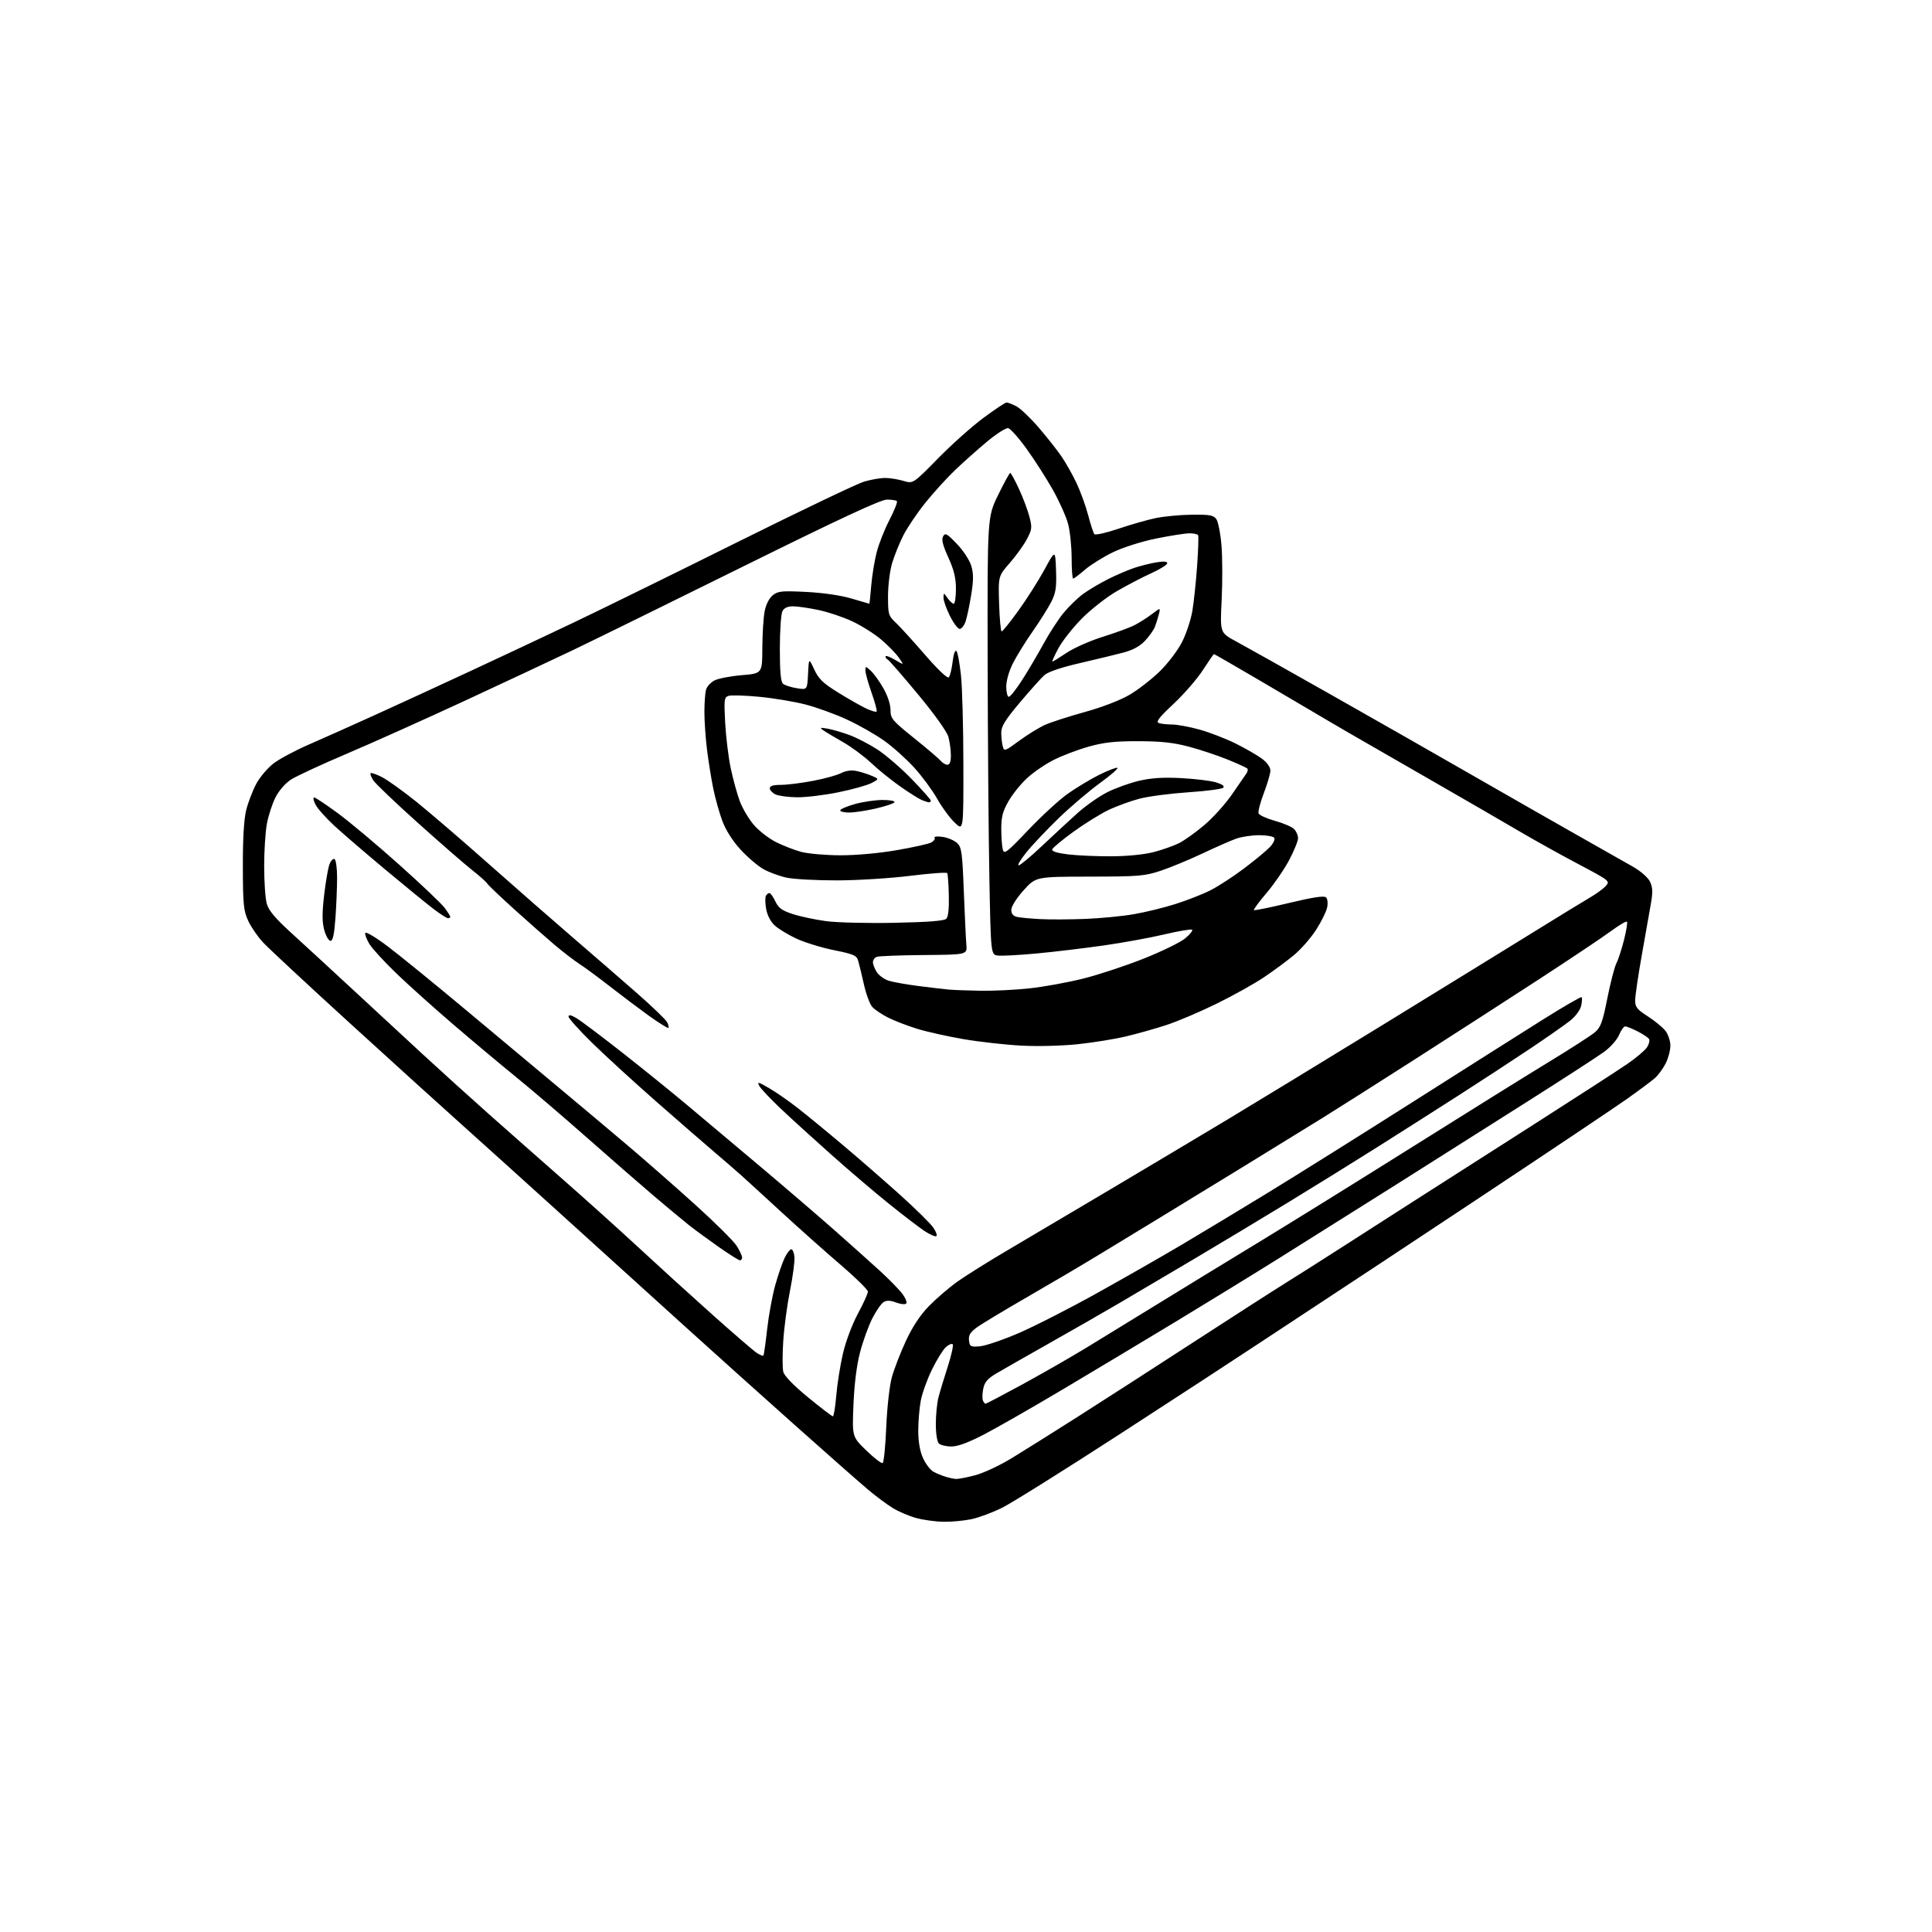 <?xml version="1.0" encoding="UTF-8" standalone="no"?>
<svg 
  version="1.1" 
  xmlns="http://www.w3.org/2000/svg" 
  xmlns:xlink="http://www.w3.org/1999/xlink" 
  xmlns:svg="http://www.w3.org/2000/svg"
  xmlns:rdf="http://www.w3.org/1999/02/22-rdf-syntax-ns#"
  xmlns:cc="http://creativecommons.org/ns#"
  xmlns:dc="http://purl.org/dc/elements/1.1/"
  viewBox="0 0 768 768"
  width="768"
  height="768"
>
<style>svg {background-color: white; }</style>"
<path stroke="none" fill="black" fill-rule="evenodd" d="M375.20,604.93C372.07,604.90 367.15,604.23 364.27,603.46C361.40,602.69 357.12,600.85 354.77,599.39C352.42,597.93 348.03,594.65 345.01,592.11C342.00,589.58 328.92,578.05 315.96,566.50C303.00,554.95 283.45,537.40 272.52,527.50C261.59,517.60 239.98,498.02 224.50,484.00C209.02,469.98 190.57,453.32 183.50,447.00C176.42,440.68 156.65,422.75 139.56,407.17C122.48,391.60 106.75,376.97 104.61,374.67C102.47,372.38 99.78,368.48 98.65,366.00C96.82,362.02 96.57,359.52 96.54,344.50C96.51,333.32 96.97,325.62 97.87,322.00C98.63,318.98 100.42,314.30 101.85,311.62C103.28,308.94 106.38,305.27 108.73,303.48C111.08,301.68 117.39,298.31 122.75,295.98C128.11,293.65 139.93,288.37 149.00,284.25C158.07,280.13 175.18,272.26 187.00,266.76C198.82,261.27 217.28,252.59 228.00,247.49C238.72,242.38 267.98,228.02 293.00,215.57C318.02,203.13 340.72,192.28 343.43,191.47C346.14,190.66 349.92,190.00 351.82,190.00C353.71,190.00 357.00,190.52 359.13,191.16C362.98,192.31 362.98,192.31 372.83,182.27C378.24,176.75 386.39,169.48 390.92,166.12C395.46,162.75 399.61,160.00 400.14,160.00C400.67,160.00 402.41,160.68 404.01,161.50C405.60,162.33 409.56,166.09 412.80,169.85C416.05,173.62 420.13,178.78 421.88,181.32C423.63,183.87 426.35,188.68 427.93,192.02C429.51,195.36 431.59,201.11 432.56,204.79C433.53,208.48 434.64,211.88 435.04,212.33C435.44,212.79 439.76,211.82 444.63,210.17C449.51,208.52 456.20,206.61 459.50,205.93C462.80,205.25 469.25,204.65 473.83,204.60C480.81,204.52 482.37,204.80 483.50,206.33C484.23,207.33 485.16,212.06 485.56,216.83C485.95,221.60 485.98,231.36 485.63,238.51C484.97,251.52 484.97,251.52 491.24,254.90C494.68,256.75 511.45,266.16 528.50,275.81C545.55,285.46 570.98,299.95 585.00,308.01C599.02,316.06 617.92,326.86 627.00,331.99C636.08,337.12 645.98,342.73 649.00,344.46C652.22,346.29 655.08,348.79 655.89,350.47C656.99,352.76 657.06,354.60 656.22,359.43C655.63,362.77 654.00,372.02 652.58,380.00C651.17,387.98 650.01,395.92 650.00,397.65C650.00,400.33 650.74,401.26 655.02,404.01C657.78,405.78 660.93,408.37 662.02,409.75C663.11,411.14 664.00,413.79 664.00,415.67C664.00,417.55 663.14,420.75 662.10,422.79C661.05,424.83 659.14,427.43 657.85,428.56C656.56,429.69 651.67,433.34 647.00,436.66C642.33,439.98 615.77,457.77 588.00,476.18C560.23,494.60 532.77,512.75 527.00,516.51C521.23,520.28 509.30,528.14 500.50,533.97C491.70,539.81 466.66,556.15 444.85,570.27C423.05,584.40 402.12,597.49 398.35,599.36C394.58,601.24 389.12,603.27 386.20,603.89C383.29,604.50 378.34,604.97 375.20,604.93zM380.04,587.91C380.89,587.96 384.26,587.31 387.54,586.46C390.82,585.62 397.32,582.60 402.00,579.75C406.68,576.91 418.58,569.44 428.46,563.16C438.34,556.87 459.04,543.54 474.46,533.52C489.88,523.51 506.32,512.94 511.00,510.03C515.67,507.12 524.90,501.27 531.50,497.03C538.10,492.79 551.60,484.13 561.50,477.79C571.40,471.45 593.23,457.51 610.00,446.80C626.77,436.09 643.37,425.35 646.87,422.94C650.38,420.53 653.91,417.55 654.71,416.32C655.51,415.09 655.88,413.61 655.52,413.03C655.16,412.45 653.11,411.08 650.97,409.99C648.83,408.89 646.62,408.00 646.05,408.00C645.49,408.00 644.38,409.54 643.59,411.43C642.80,413.34 640.13,416.34 637.59,418.18C635.07,420.01 621.42,428.85 607.26,437.83C593.09,446.82 569.35,461.83 554.50,471.21C539.65,480.58 519.17,493.45 509.00,499.81C498.82,506.18 480.15,517.64 467.50,525.30C454.85,532.95 434.60,545.09 422.50,552.29C410.40,559.48 396.33,567.53 391.24,570.18C384.93,573.46 380.77,575.00 378.19,575.00C376.11,575.00 373.86,574.46 373.20,573.80C372.51,573.11 372.00,569.82 372.01,566.05C372.01,562.45 372.48,557.70 373.05,555.50C373.62,553.30 375.28,547.80 376.74,543.28C378.20,538.76 379.08,534.75 378.70,534.37C378.32,533.99 377.09,534.51 375.97,535.53C374.84,536.55 372.36,540.56 370.46,544.44C368.56,548.32 366.55,553.92 366.00,556.89C365.45,559.85 365.01,565.25 365.02,568.89C365.04,573.20 365.70,576.95 366.94,579.67C367.98,581.96 369.85,584.39 371.11,585.06C372.36,585.73 374.53,586.62 375.94,587.05C377.35,587.48 379.19,587.87 380.04,587.91zM350.88,581.57C351.34,581.29 351.98,574.86 352.30,567.28C352.63,559.45 353.59,550.91 354.52,547.50C355.43,544.20 357.95,537.67 360.13,533.00C362.78,527.31 365.81,522.74 369.29,519.16C372.16,516.23 377.20,511.89 380.50,509.53C383.80,507.17 392.80,501.53 400.50,497.00C408.20,492.46 426.65,481.54 441.50,472.73C456.35,463.91 477.27,451.43 488.00,444.99C498.73,438.54 526.40,421.68 549.50,407.51C572.60,393.33 599.60,376.71 609.50,370.58C619.40,364.44 629.53,358.24 632.00,356.81C634.48,355.38 637.32,353.31 638.31,352.21C640.09,350.24 639.92,350.11 627.31,343.43C620.26,339.71 609.77,333.87 604.00,330.47C598.23,327.07 582.70,318.08 569.50,310.50C556.30,302.92 541.45,294.37 536.50,291.50C531.55,288.63 525.02,284.81 522.00,283.00C518.98,281.19 508.93,275.28 499.67,269.86C490.42,264.44 482.72,260.00 482.56,260.00C482.41,260.00 480.42,262.88 478.14,266.40C475.86,269.92 470.63,275.95 466.51,279.80C460.87,285.06 459.41,286.94 460.59,287.40C461.46,287.73 463.82,288.00 465.85,288.00C467.88,288.00 472.83,288.91 476.84,290.02C480.86,291.14 487.37,293.66 491.32,295.63C495.27,297.60 499.96,300.32 501.75,301.66C503.67,303.11 505.00,304.99 505.00,306.28C505.00,307.48 503.83,311.52 502.40,315.25C500.97,318.99 500.03,322.63 500.30,323.33C500.57,324.04 503.49,325.37 506.80,326.29C510.11,327.20 513.53,328.67 514.41,329.55C515.28,330.43 516.00,332.06 516.00,333.18C516.00,334.29 514.42,338.20 512.49,341.85C510.56,345.51 506.51,351.40 503.51,354.93C500.50,358.47 498.22,361.55 498.45,361.78C498.68,362.01 504.98,360.73 512.47,358.93C522.09,356.63 526.39,355.99 527.14,356.74C527.75,357.35 527.92,359.10 527.53,360.85C527.16,362.53 525.17,366.52 523.11,369.71C521.05,372.90 517.14,377.36 514.43,379.62C511.72,381.88 506.35,385.85 502.50,388.44C498.65,391.04 490.10,395.81 483.50,399.04C476.90,402.28 467.90,406.10 463.50,407.52C459.10,408.95 451.90,410.97 447.50,412.01C443.10,413.06 434.55,414.44 428.50,415.08C422.21,415.75 412.56,416.00 405.97,415.65C399.62,415.31 389.27,414.15 382.97,413.07C376.66,411.99 368.35,410.13 364.50,408.94C360.65,407.75 355.48,405.75 353.00,404.49C350.52,403.24 347.71,401.35 346.75,400.28C345.79,399.22 344.31,395.23 343.45,391.43C342.59,387.62 341.57,383.38 341.17,382.01C340.54,379.79 339.47,379.32 331.48,377.70C326.54,376.70 319.80,374.62 316.50,373.08C313.20,371.54 309.31,369.16 307.86,367.79C306.26,366.28 304.95,363.69 304.53,361.19C304.15,358.93 304.12,356.61 304.48,356.04C304.83,355.47 305.46,355.00 305.87,355.00C306.29,355.00 307.34,356.49 308.21,358.31C309.48,360.97 310.86,361.97 315.15,363.36C318.09,364.32 324.05,365.58 328.38,366.17C332.72,366.75 344.96,367.05 355.61,366.83C368.91,366.56 375.34,366.06 376.17,365.23C376.95,364.45 377.30,361.16 377.17,355.89C377.06,351.41 376.78,347.45 376.54,347.07C376.31,346.69 369.68,347.18 361.81,348.16C353.94,349.13 340.88,349.95 332.80,349.97C324.71,349.98 315.71,349.51 312.80,348.90C309.88,348.30 305.65,346.74 303.38,345.44C301.12,344.14 297.03,340.62 294.29,337.63C291.20,334.24 288.49,329.97 287.14,326.34C285.95,323.13 284.33,317.35 283.54,313.50C282.75,309.65 281.63,302.69 281.05,298.03C280.47,293.37 280.01,286.62 280.01,283.03C280.02,279.44 280.30,275.47 280.64,274.21C280.98,272.95 282.50,271.28 284.01,270.49C285.53,269.71 290.42,268.76 294.89,268.39C303.00,267.71 303.00,267.71 303.04,257.61C303.07,252.05 303.47,245.49 303.95,243.04C304.47,240.31 305.73,237.83 307.15,236.66C309.25,234.96 310.67,234.81 320.50,235.30C327.20,235.64 334.23,236.66 338.50,237.93C342.35,239.07 345.54,240.00 345.60,240.00C345.66,240.00 345.99,236.74 346.33,232.75C346.67,228.76 347.65,222.80 348.50,219.50C349.34,216.20 351.63,210.42 353.59,206.65C355.54,202.88 356.86,199.53 356.53,199.20C356.20,198.87 354.41,198.60 352.54,198.60C350.11,198.60 333.80,206.20 295.32,225.23C265.72,239.88 235.20,254.87 227.50,258.55C219.80,262.22 200.68,271.18 185.00,278.46C169.32,285.73 148.18,295.22 138.00,299.55C127.83,303.87 117.78,308.53 115.67,309.89C113.42,311.35 110.89,314.27 109.51,316.97C108.23,319.51 106.69,324.23 106.09,327.47C105.49,330.72 105.00,338.35 105.01,344.43C105.01,350.52 105.47,357.17 106.04,359.21C106.81,361.99 109.36,365.00 116.18,371.21C121.19,375.77 132.09,385.80 140.39,393.50C148.70,401.20 161.12,412.70 168.00,419.05C174.88,425.39 186.57,435.98 194.00,442.58C201.43,449.18 214.92,461.08 223.98,469.04C233.04,476.99 246.54,489.15 253.98,496.04C261.42,502.94 274.48,514.82 283.00,522.43C291.52,530.04 299.53,536.94 300.78,537.77C302.04,538.59 303.24,539.10 303.45,538.88C303.66,538.67 304.33,534.00 304.94,528.50C305.55,523.00 306.99,515.12 308.14,511.00C309.29,506.88 310.97,501.98 311.87,500.11C312.76,498.25 313.95,496.67 314.50,496.61C315.05,496.55 315.64,497.90 315.80,499.62C315.97,501.33 315.18,507.35 314.05,512.99C312.92,518.63 311.71,527.63 311.36,532.99C311.00,538.35 311.01,543.90 311.37,545.32C311.78,546.95 315.43,550.71 321.21,555.46C326.26,559.61 330.70,563.00 331.07,563.00C331.44,563.00 332.05,559.29 332.43,554.75C332.81,550.21 334.00,542.69 335.09,538.02C336.22,533.17 338.77,526.40 341.03,522.20C343.22,518.15 345.00,514.22 345.00,513.45C345.00,512.68 340.12,507.88 334.15,502.77C328.19,497.67 317.73,488.36 310.90,482.08C304.08,475.80 296.70,469.05 294.50,467.08C292.30,465.11 287.58,461.02 284.01,458.00C280.44,454.97 270.09,445.98 261.01,438.01C251.93,430.04 240.34,419.43 235.25,414.43C230.16,409.43 226.00,404.79 226.00,404.11C226.00,403.27 226.97,403.45 229.09,404.69C230.79,405.69 239.00,411.86 247.34,418.41C255.68,424.96 267.45,434.48 273.50,439.57C279.55,444.65 292.38,455.44 302.00,463.53C311.62,471.63 324.90,483.02 331.50,488.84C338.10,494.66 346.43,502.11 350.00,505.39C353.57,508.67 357.51,512.71 358.75,514.38C359.99,516.04 360.65,517.75 360.21,518.19C359.77,518.63 357.96,518.43 356.18,517.76C353.84,516.88 352.47,516.84 351.22,517.62C350.28,518.21 348.26,521.13 346.75,524.10C345.24,527.07 343.05,533.10 341.90,537.50C340.55,542.64 339.61,550.09 339.27,558.31C338.73,571.13 338.73,571.13 344.39,576.61C347.50,579.62 350.42,581.86 350.88,581.57zM391.77,558.00C392.07,558.00 398.66,554.54 406.41,550.32C414.16,546.09 425.45,539.63 431.50,535.95C437.55,532.27 450.38,524.41 460.00,518.48C469.62,512.55 487.82,501.43 500.43,493.77C513.04,486.11 540.72,468.93 561.93,455.61C583.14,442.28 607.40,427.18 615.84,422.05C624.28,416.92 632.42,411.67 633.94,410.39C636.30,408.41 637.03,406.43 638.95,396.79C640.19,390.59 641.81,384.34 642.55,382.90C643.30,381.46 644.66,377.27 645.58,373.60C646.51,369.93 647.02,366.69 646.73,366.39C646.43,366.10 643.55,367.80 640.32,370.18C637.09,372.56 624.34,381.09 611.98,389.14C599.61,397.19 577.35,411.55 562.50,421.06C547.65,430.56 531.00,441.12 525.50,444.53C520.00,447.93 505.38,456.94 493.00,464.53C480.62,472.13 465.32,481.48 459.00,485.31C452.68,489.14 442.55,495.29 436.50,498.99C430.45,502.68 417.85,510.11 408.50,515.50C399.15,520.89 390.01,526.40 388.19,527.75C385.66,529.62 384.96,530.81 385.19,532.84C385.48,535.29 385.82,535.47 389.50,535.18C391.70,535.00 398.63,532.65 404.90,529.95C411.18,527.25 425.13,520.13 435.90,514.14C446.68,508.14 461.80,499.51 469.50,494.95C477.20,490.39 492.73,481.03 504.00,474.14C515.27,467.25 541.15,451.04 561.50,438.11C581.85,425.18 605.19,410.40 613.38,405.26C621.56,400.12 628.46,396.13 628.72,396.39C628.98,396.65 628.90,398.18 628.54,399.80C628.17,401.49 626.32,404.01 624.20,405.70C622.16,407.33 614.88,412.42 608.00,417.02C601.12,421.62 588.52,429.85 580.00,435.32C571.48,440.79 556.71,450.18 547.20,456.19C537.68,462.19 521.71,472.10 511.70,478.19C501.69,484.29 485.18,494.22 475.00,500.26C464.82,506.30 451.32,514.27 445.00,517.97C438.68,521.68 426.07,528.90 417.00,534.02C407.93,539.14 398.49,544.53 396.03,545.98C392.59,548.02 391.40,549.41 390.87,551.98C390.49,553.82 390.42,555.93 390.70,556.66C390.98,557.40 391.46,558.00 391.77,558.00zM294.16,501.00C293.69,501.00 289.98,498.67 285.91,495.83C281.83,492.98 276.48,489.06 274.00,487.11C271.52,485.15 265.00,479.73 259.50,475.05C254.00,470.36 242.07,459.97 233.00,451.96C223.93,443.94 211.55,433.36 205.50,428.44C199.45,423.52 188.20,414.11 180.50,407.51C172.80,400.92 162.56,391.74 157.73,387.10C152.91,382.47 148.04,377.18 146.90,375.34C145.76,373.50 145.00,371.49 145.21,370.87C145.42,370.25 149.42,372.64 154.11,376.18C158.80,379.72 173.18,391.42 186.07,402.20C198.96,412.97 215.80,427.04 223.50,433.48C231.20,439.91 242.90,449.74 249.50,455.33C256.10,460.91 268.08,471.42 276.13,478.67C284.17,485.93 291.71,493.41 292.88,495.30C294.05,497.19 295.00,499.25 295.00,499.87C295.00,500.49 294.62,501.00 294.16,501.00zM372.19,491.39C371.72,491.67 369.57,490.73 367.42,489.29C365.26,487.84 359.00,483.05 353.50,478.63C348.00,474.22 337.66,465.41 330.51,459.05C323.37,452.70 314.23,444.38 310.20,440.56C306.17,436.74 302.39,432.73 301.81,431.64C300.89,429.93 301.40,430.04 305.62,432.49C308.31,434.04 313.43,437.58 317.00,440.37C320.57,443.15 328.93,450.01 335.56,455.61C342.19,461.21 352.39,470.10 358.22,475.36C364.04,480.62 369.76,486.26 370.92,487.89C372.09,489.52 372.65,491.10 372.19,491.39zM265.72,408.61C265.48,408.85 261.96,406.66 257.89,403.74C253.83,400.81 246.90,395.60 242.50,392.16C238.10,388.72 232.70,384.73 230.50,383.30C228.30,381.87 223.80,378.42 220.50,375.63C217.20,372.84 210.00,366.50 204.50,361.53C199.00,356.56 194.13,351.92 193.68,351.22C193.24,350.52 190.54,348.11 187.68,345.87C184.83,343.64 175.19,335.25 166.25,327.23C157.31,319.21 149.29,311.56 148.42,310.24C147.55,308.91 147.06,307.61 147.32,307.34C147.59,307.08 149.64,307.80 151.88,308.94C154.12,310.08 160.35,314.56 165.73,318.89C171.10,323.23 184.06,334.36 194.52,343.64C204.98,352.91 220.06,366.10 228.02,372.95C235.98,379.80 247.37,389.68 253.32,394.90C259.27,400.12 264.60,405.25 265.15,406.28C265.71,407.32 265.96,408.37 265.72,408.61zM389.71,393.84C394.78,393.93 403.55,393.50 409.21,392.89C414.87,392.29 424.53,390.53 430.68,388.98C436.82,387.44 447.69,383.84 454.83,380.99C461.96,378.14 469.31,374.55 471.15,373.00C472.99,371.46 474.23,369.92 473.90,369.58C473.57,369.25 468.62,370.08 462.90,371.43C457.18,372.78 446.20,374.78 438.50,375.87C430.80,376.97 418.88,378.39 412.00,379.03C405.12,379.67 398.24,380.04 396.69,379.85C393.88,379.50 393.88,379.50 393.29,349.00C392.97,332.23 392.66,293.07 392.60,262.00C392.50,205.50 392.50,205.50 396.78,196.75C399.13,191.94 401.29,188.00 401.58,188.00C401.87,188.00 403.41,190.81 405.01,194.25C406.61,197.69 408.48,202.66 409.18,205.30C410.34,209.72 410.26,210.44 408.18,214.36C406.94,216.71 403.87,220.96 401.37,223.82C396.82,229.02 396.82,229.02 397.16,240.01C397.35,246.05 397.81,251.00 398.18,251.00C398.56,251.00 401.58,247.24 404.89,242.65C408.21,238.05 412.85,230.74 415.21,226.40C419.50,218.50 419.50,218.50 419.79,226.71C420.03,233.53 419.71,235.65 417.91,239.21C416.72,241.57 413.38,246.88 410.50,251.00C407.61,255.12 404.07,260.85 402.63,263.72C401.09,266.77 400.00,270.60 400.00,272.97C400.00,275.19 400.46,277.00 401.02,277.00C401.58,277.00 403.98,273.96 406.36,270.25C408.73,266.54 412.56,260.05 414.87,255.82C417.17,251.60 420.76,246.08 422.85,243.56C424.93,241.04 428.40,237.68 430.57,236.09C432.73,234.51 437.20,231.86 440.50,230.20C443.80,228.55 448.52,226.52 451.00,225.71C453.48,224.89 457.41,223.91 459.75,223.53C462.56,223.06 464.00,223.19 464.00,223.90C464.00,224.50 461.14,226.28 457.64,227.86C454.15,229.45 447.96,232.68 443.89,235.04C439.83,237.40 433.57,242.30 430.00,245.93C426.43,249.56 422.23,254.89 420.69,257.77C419.14,260.65 418.08,263.00 418.34,263.00C418.59,263.00 421.13,261.43 423.99,259.51C426.84,257.59 433.33,254.72 438.39,253.13C443.46,251.55 449.16,249.46 451.05,248.48C452.95,247.50 456.04,245.53 457.92,244.10C461.34,241.50 461.34,241.50 460.66,244.21C460.29,245.69 459.58,247.94 459.08,249.21C458.58,250.47 456.83,252.94 455.19,254.69C453.24,256.79 450.39,258.37 446.86,259.33C443.91,260.12 436.10,262.02 429.50,263.54C421.74,265.33 416.67,267.04 415.14,268.40C413.84,269.56 409.46,274.45 405.39,279.28C399.53,286.25 398.00,288.73 398.01,291.28C398.02,293.05 398.29,295.48 398.61,296.68C399.17,298.76 399.45,298.66 405.21,294.42C408.52,291.98 413.16,289.14 415.53,288.09C417.89,287.05 425.00,284.76 431.34,283.00C438.23,281.09 445.37,278.34 449.08,276.15C452.50,274.14 457.91,269.93 461.11,266.79C464.31,263.65 468.27,258.42 469.91,255.17C471.55,251.92 473.38,246.39 473.98,242.88C474.57,239.37 475.42,231.32 475.87,225.00C476.31,218.68 476.50,213.16 476.28,212.75C476.06,212.34 474.52,212.00 472.85,212.00C471.18,212.00 465.24,212.93 459.66,214.06C453.85,215.24 446.50,217.56 442.50,219.49C438.65,221.34 433.63,224.46 431.34,226.43C429.05,228.39 426.92,230.00 426.59,230.00C426.27,230.00 425.99,226.29 425.99,221.75C425.98,217.21 425.35,211.13 424.58,208.24C423.81,205.35 421.09,199.28 418.54,194.74C415.98,190.21 411.31,182.90 408.14,178.50C404.98,174.10 401.66,170.37 400.77,170.20C399.89,170.02 396.09,172.45 392.33,175.58C388.57,178.72 382.86,183.81 379.63,186.89C376.41,189.98 371.09,195.82 367.83,199.88C364.57,203.94 360.62,209.79 359.06,212.88C357.50,215.97 355.50,220.94 354.61,223.93C353.73,226.92 353.00,232.80 353.00,236.99C353.00,244.24 353.16,244.77 356.12,247.56C357.83,249.18 363.06,254.92 367.74,260.33C372.81,266.19 376.61,269.79 377.15,269.25C377.65,268.75 378.33,265.99 378.67,263.12C379.04,260.02 379.66,258.26 380.19,258.79C380.69,259.29 381.50,263.70 382.01,268.60C382.52,273.49 382.95,289.40 382.96,303.95C383.00,330.39 383.00,330.39 379.45,326.95C377.49,325.06 374.38,320.81 372.53,317.50C370.68,314.20 366.61,308.68 363.48,305.22C360.35,301.77 354.95,296.92 351.48,294.45C348.02,291.98 341.35,288.18 336.65,286.02C331.96,283.85 324.49,281.15 320.05,280.01C315.61,278.88 307.38,277.51 301.77,276.98C296.15,276.44 290.70,276.28 289.64,276.61C287.87,277.18 287.77,277.98 288.27,287.36C288.57,292.94 289.57,301.06 290.48,305.41C291.40,309.76 293.02,315.64 294.08,318.49C295.15,321.33 297.64,325.55 299.62,327.87C301.60,330.19 305.54,333.25 308.36,334.69C311.19,336.13 315.75,337.90 318.50,338.64C321.25,339.37 328.28,339.98 334.12,339.99C340.37,340.00 349.59,339.16 356.52,337.95C363.00,336.83 369.15,335.46 370.18,334.90C371.21,334.35 371.81,333.50 371.51,333.01C371.20,332.51 372.62,332.37 374.73,332.68C376.80,332.99 379.39,334.10 380.48,335.13C382.25,336.82 382.54,338.87 383.13,354.26C383.50,363.74 383.95,373.30 384.14,375.50C384.49,379.50 384.49,379.50 367.25,379.64C357.77,379.72 349.33,380.04 348.50,380.36C347.68,380.68 347.00,381.64 347.00,382.50C347.00,383.37 347.71,385.16 348.58,386.48C349.45,387.81 351.59,389.34 353.33,389.87C355.07,390.41 360.32,391.34 365.00,391.94C369.68,392.55 375.07,393.18 377.00,393.36C378.93,393.54 384.64,393.75 389.71,393.84zM131.39,374.00C130.67,374.00 129.55,372.09 128.91,369.75C128.03,366.56 128.01,363.10 128.84,355.88C129.45,350.60 130.41,345.06 130.97,343.57C131.54,342.09 132.45,341.16 133.00,341.50C133.55,341.84 134.00,345.17 134.00,348.91C134.00,352.64 133.71,359.81 133.35,364.85C132.88,371.40 132.33,374.00 131.39,374.00zM431.50,365.28C437.55,365.03 446.18,364.20 450.67,363.42C455.16,362.65 462.59,360.84 467.17,359.39C471.75,357.95 478.03,355.49 481.12,353.93C484.21,352.38 490.29,348.42 494.62,345.15C498.95,341.88 503.56,338.06 504.85,336.67C506.15,335.28 506.91,333.66 506.55,333.07C506.18,332.48 503.49,332.00 500.57,332.00C497.64,332.00 493.51,332.62 491.38,333.39C489.24,334.15 483.22,336.80 477.98,339.28C472.74,341.75 465.32,344.83 461.48,346.11C455.06,348.25 452.79,348.44 433.12,348.47C411.75,348.50 411.75,348.50 406.87,353.94C404.04,357.10 402.00,360.34 402.00,361.67C402.00,363.23 402.72,364.13 404.25,364.48C405.49,364.76 409.65,365.16 413.50,365.36C417.35,365.56 425.45,365.52 431.50,365.28zM178.08,365.00C177.57,365.00 174.98,363.34 172.33,361.32C169.67,359.30 161.00,352.22 153.06,345.59C145.12,338.96 135.98,331.10 132.75,328.11C129.52,325.12 126.22,321.40 125.42,319.84C124.61,318.28 124.36,317.00 124.87,317.00C125.38,317.00 129.66,319.85 134.38,323.33C139.11,326.81 150.08,336.02 158.77,343.80C167.47,351.57 175.57,359.28 176.79,360.93C178.00,362.57 179.00,364.16 179.00,364.46C179.00,364.76 178.58,365.00 178.08,365.00zM404.93,344.00C405.54,344.00 409.75,340.50 414.27,336.22C418.80,331.94 425.15,326.06 428.39,323.16C431.64,320.26 436.92,316.55 440.14,314.93C443.37,313.30 449.04,311.26 452.75,310.39C457.60,309.24 462.31,308.94 469.50,309.31C475.00,309.60 481.24,310.35 483.37,310.99C485.84,311.74 486.89,312.51 486.28,313.12C485.75,313.65 479.51,314.47 472.41,314.94C465.31,315.42 456.57,316.56 453.00,317.48C449.43,318.41 443.80,320.47 440.50,322.06C437.20,323.66 430.93,327.56 426.57,330.73C422.20,333.91 418.47,337.02 418.26,337.66C418.02,338.42 420.26,339.11 424.70,339.65C428.44,340.09 436.23,340.43 442.00,340.39C448.32,340.35 454.99,339.67 458.75,338.68C462.19,337.78 466.71,336.17 468.81,335.10C470.91,334.03 475.40,330.81 478.78,327.94C482.17,325.08 487.09,319.62 489.72,315.80C492.35,311.99 494.93,308.25 495.46,307.48C496.00,306.72 496.15,305.82 495.81,305.48C495.47,305.14 491.94,303.54 487.96,301.92C483.98,300.30 477.07,298.00 472.61,296.82C466.49,295.19 461.56,294.65 452.50,294.64C443.11,294.62 438.80,295.10 432.70,296.82C428.41,298.03 422.19,300.39 418.87,302.07C415.55,303.74 410.80,306.99 408.31,309.29C405.82,311.58 402.48,315.72 400.90,318.48C398.60,322.49 398.02,324.71 398.02,329.50C398.03,332.80 398.30,336.50 398.63,337.73C399.16,339.73 400.23,338.91 408.78,329.91C414.03,324.39 421.07,317.92 424.42,315.55C427.76,313.18 433.35,309.81 436.83,308.06C440.31,306.32 443.61,305.04 444.15,305.22C444.70,305.40 441.62,308.10 437.32,311.22C433.02,314.34 425.63,320.62 420.90,325.19C416.17,329.76 410.39,335.86 408.06,338.75C405.72,341.64 404.32,344.00 404.93,344.00zM337.55,323.00C335.60,323.00 334.00,322.61 334.00,322.13C334.00,321.65 336.62,320.53 339.82,319.63C343.01,318.73 347.99,318.00 350.87,318.00C353.82,318.00 355.87,318.40 355.55,318.92C355.23,319.43 351.86,320.55 348.04,321.42C344.23,322.29 339.51,323.00 337.55,323.00zM369.25,318.94C368.84,318.90 367.58,318.50 366.45,318.04C365.32,317.59 361.50,315.18 357.95,312.70C354.40,310.22 349.17,306.00 346.33,303.31C343.48,300.63 338.41,296.87 335.05,294.96C331.70,293.06 328.17,290.95 327.22,290.27C325.77,289.23 326.05,289.13 329.00,289.66C330.93,290.00 334.82,291.14 337.65,292.18C340.48,293.22 345.47,295.80 348.74,297.91C352.02,300.03 358.14,305.30 362.35,309.63C366.55,313.96 370.00,317.84 370.00,318.25C370.00,318.66 369.66,318.97 369.25,318.94zM316.84,316.93C313.35,316.90 309.49,316.38 308.25,315.78C307.01,315.18 306.00,314.09 306.00,313.35C306.00,312.42 307.38,312.00 310.39,312.00C312.80,312.00 318.52,311.29 323.09,310.42C327.65,309.56 332.71,308.17 334.32,307.34C336.17,306.38 338.40,306.06 340.37,306.46C342.09,306.81 344.85,307.67 346.50,308.38C349.50,309.67 349.50,309.67 346.39,311.29C344.68,312.18 338.76,313.83 333.24,314.95C327.71,316.08 320.33,316.97 316.84,316.93zM376.62,304.00C377.55,304.00 378.00,302.77 377.99,300.25C377.99,298.19 377.54,294.90 377.00,292.94C376.41,290.81 371.53,283.97 364.86,275.94C358.73,268.55 353.33,262.35 352.86,262.17C352.39,261.98 352.00,261.44 352.00,260.95C352.00,260.46 353.68,261.06 355.74,262.27C359.48,264.48 359.48,264.48 357.23,261.33C356.00,259.60 352.79,256.34 350.11,254.09C347.42,251.84 342.32,248.64 338.77,246.98C335.23,245.32 329.21,243.30 325.41,242.50C321.61,241.69 317.05,241.03 315.29,241.02C313.12,241.01 311.73,241.63 311.04,242.93C310.47,244.00 310.00,250.69 310.00,257.81C310.00,267.21 310.36,271.05 311.30,271.83C312.01,272.43 314.47,273.21 316.75,273.58C320.90,274.24 320.90,274.24 321.21,267.87C321.52,261.50 321.52,261.50 323.67,266.12C325.43,269.90 327.16,271.57 333.16,275.29C337.20,277.79 342.18,280.63 344.24,281.60C346.29,282.57 348.19,283.14 348.46,282.87C348.73,282.61 347.84,279.26 346.49,275.45C345.14,271.63 344.03,267.64 344.02,266.60C344.00,264.72 344.04,264.72 346.12,266.60C347.28,267.64 349.53,270.75 351.11,273.50C352.84,276.52 353.98,279.97 353.99,282.19C354.00,285.65 354.61,286.37 363.34,293.40C368.48,297.53 373.26,301.60 373.96,302.45C374.67,303.30 375.86,304.00 376.62,304.00zM381.49,250.00C380.77,250.00 379.01,247.66 377.59,244.80C376.17,241.95 375.02,238.68 375.05,237.55C375.10,235.56 375.15,235.57 376.67,237.75C377.54,238.99 378.64,240.00 379.12,240.00C379.60,240.00 380.00,237.36 380.00,234.14C380.00,229.75 379.24,226.60 376.97,221.60C374.76,216.72 374.20,214.46 374.90,213.21C375.74,211.72 376.44,212.10 380.38,216.21C382.90,218.84 385.43,222.69 386.09,224.92C387.03,228.03 387.02,230.59 386.05,236.56C385.37,240.78 384.37,245.52 383.81,247.11C383.26,248.70 382.21,250.00 381.49,250.00z" />

</svg>